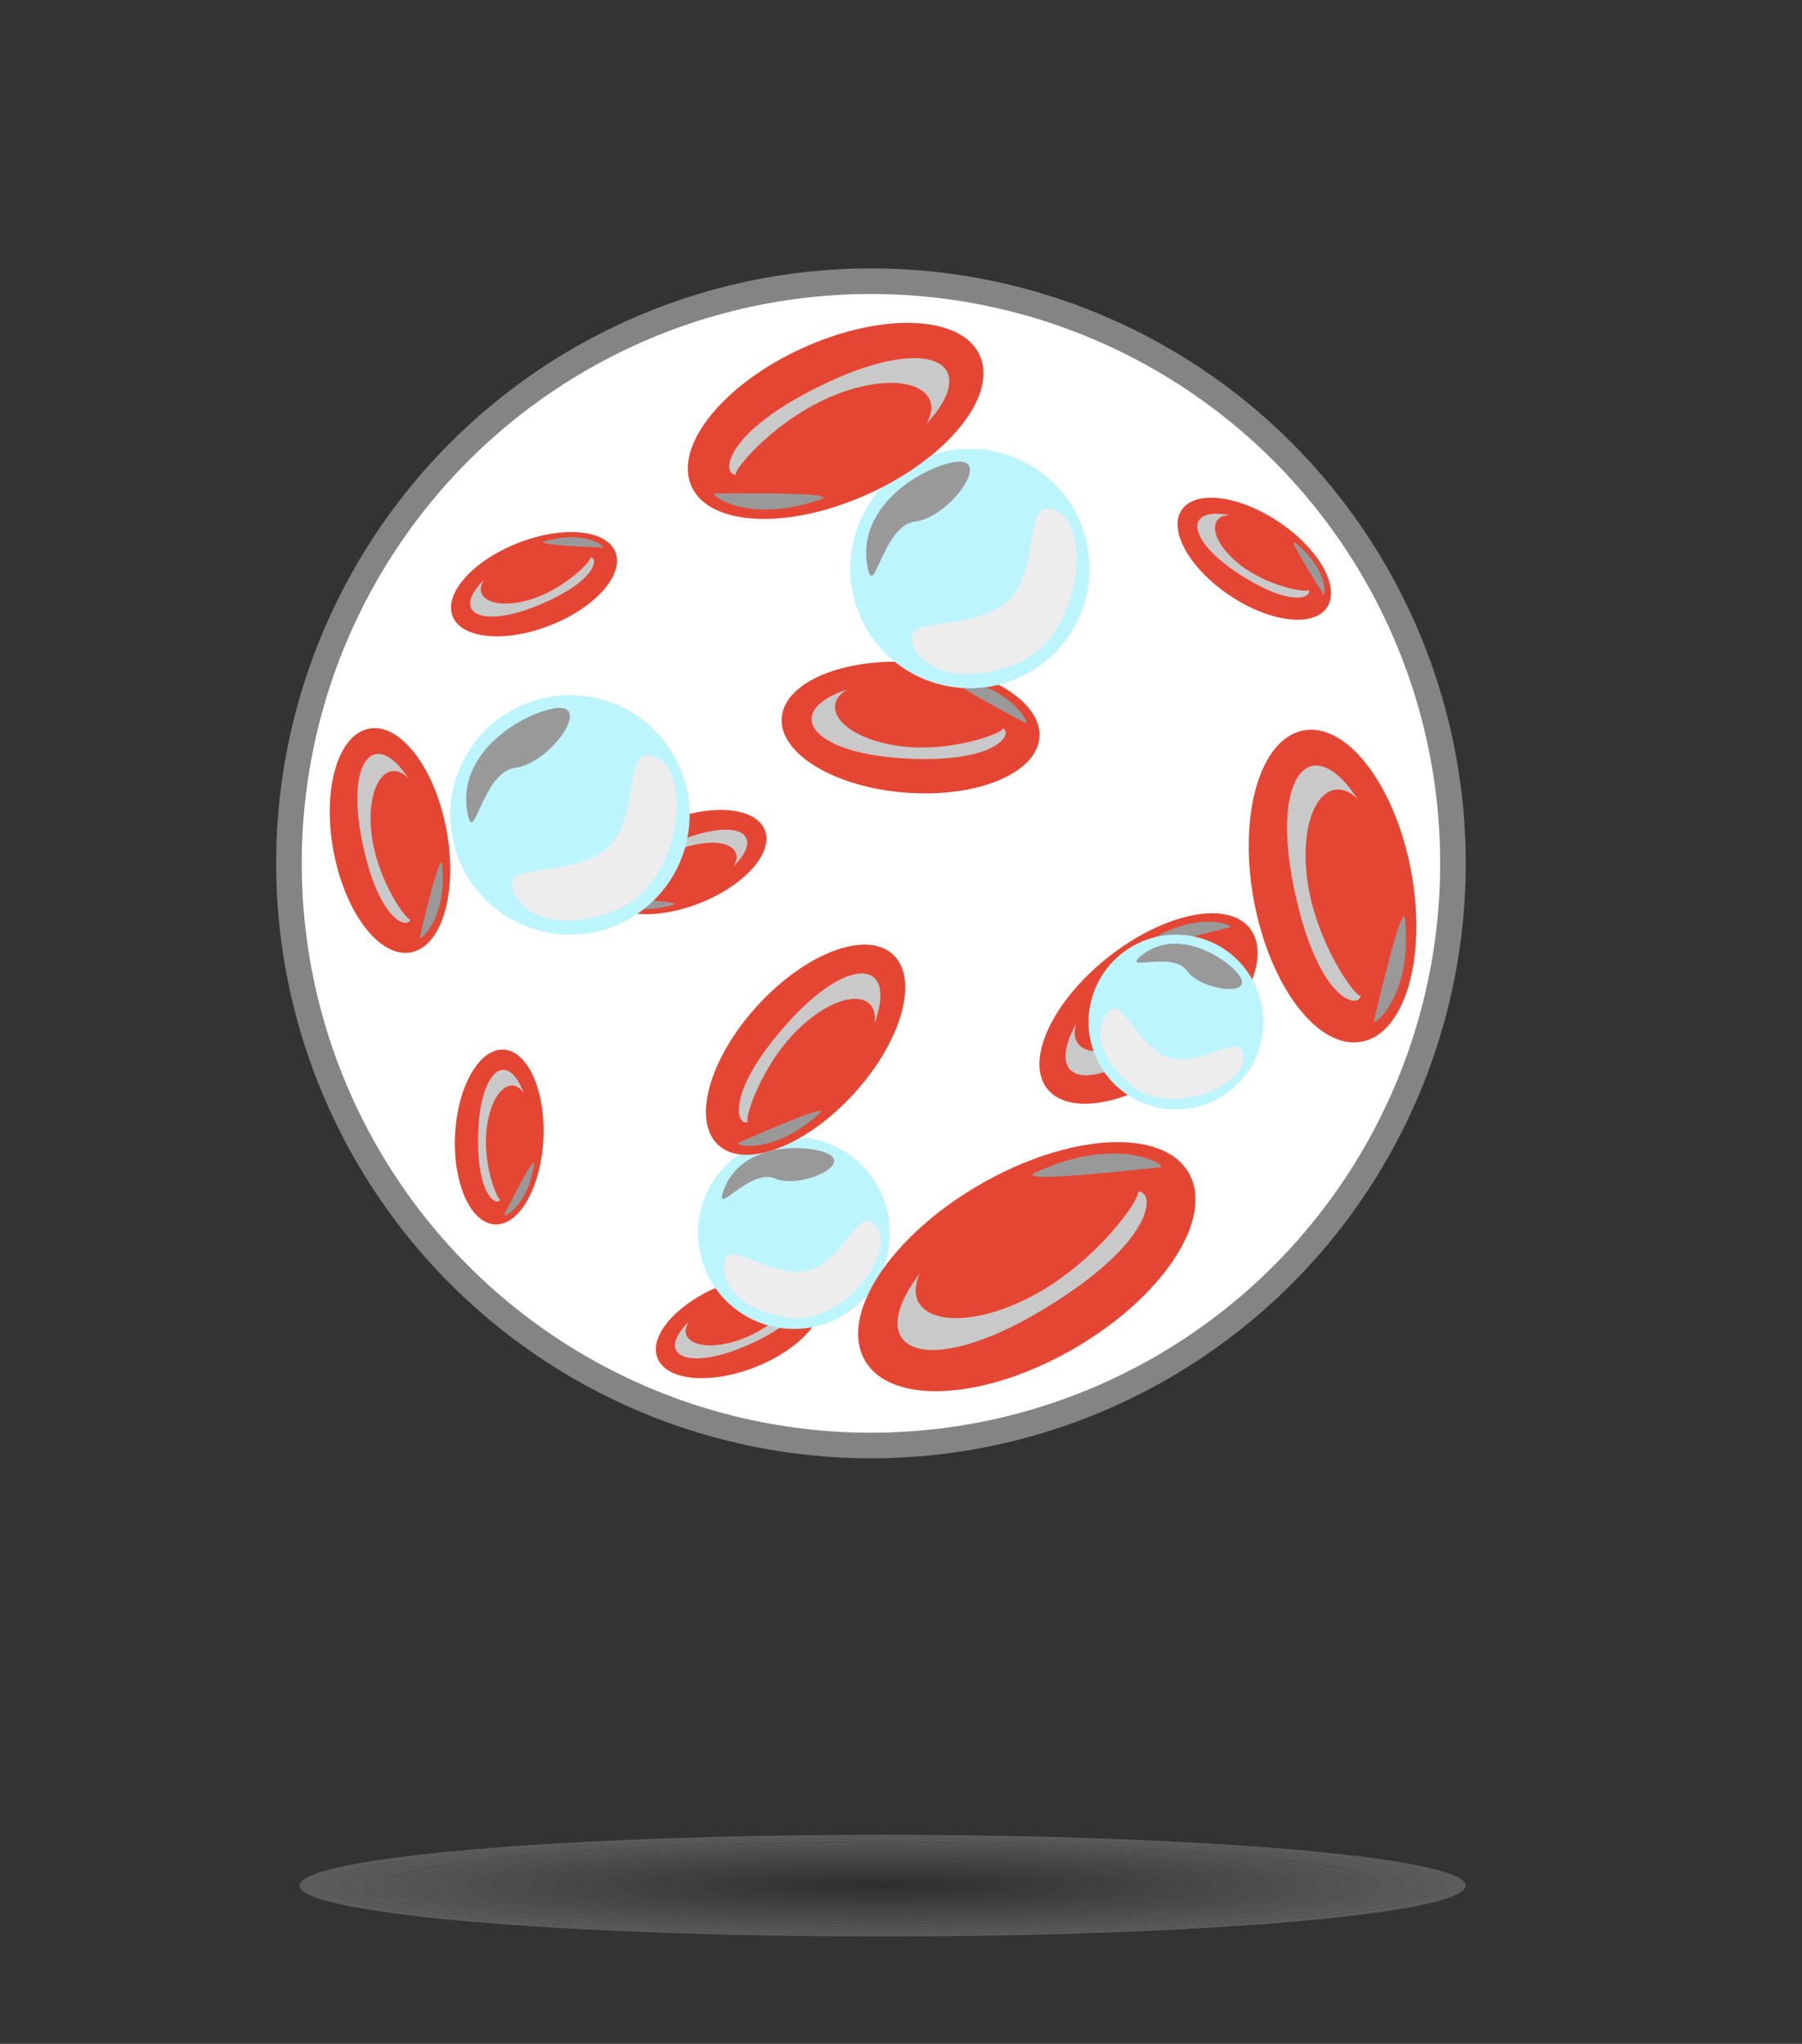 <svg xmlns="http://www.w3.org/2000/svg" xmlns:xlink="http://www.w3.org/1999/xlink" width="112" height="127" viewBox="0 0 112 127">
  <rect x="0" y="0" width="112" height="127" fill="#333333" stroke="none"/>
  <defs>
    <clipPath id="clip-Icons">
      <rect width="112" height="127"/>
    </clipPath>
  </defs>
  <g id="Icons" clip-path="url(#clip-Icons)">
    <rect width="112" height="127" fill="transparent"/>
    <g id="Group_3584" data-name="Group 3584" transform="translate(-1095.421 -1337.952)">
      <g id="Group_1356" data-name="Group 1356" transform="translate(1114.032 1451.963)" opacity="0.2" style="mix-blend-mode: multiply;isolation: isolate">
        <path id="Path_2948" data-name="Path 2948" d="M393.532,364.174c-20.017,0-36.245,1.413-36.245,3.156s16.228,3.156,36.245,3.156,36.245-1.413,36.245-3.156S413.55,364.174,393.532,364.174Zm0,6.2c-19.289,0-34.925-1.361-34.925-3.041s15.636-3.041,34.925-3.041,34.925,1.362,34.925,3.041S412.82,370.371,393.532,370.371Z" transform="translate(-357.287 -364.174)" fill="#fff"/>
        <path id="Path_2949" data-name="Path 2949" d="M395.773,364.484c-19.289,0-34.925,1.361-34.925,3.041s15.636,3.041,34.925,3.041S430.7,369.2,430.7,367.525,415.062,364.484,395.773,364.484Zm0,5.967c-18.56,0-33.605-1.31-33.605-2.926s15.046-2.926,33.605-2.926,33.605,1.31,33.605,2.926S414.333,370.451,395.773,370.451Z" transform="translate(-359.528 -364.369)" fill="#f7f6f6"/>
        <path id="Path_2950" data-name="Path 2950" d="M398.014,364.794c-18.559,0-33.605,1.31-33.605,2.926s15.046,2.926,33.605,2.926,33.605-1.31,33.605-2.926S416.574,364.794,398.014,364.794Zm0,5.737c-17.831,0-32.286-1.258-32.286-2.811s14.455-2.811,32.286-2.811,32.286,1.259,32.286,2.811S415.845,370.531,398.014,370.531Z" transform="translate(-361.769 -364.564)" fill="#eee"/>
        <path id="Path_2951" data-name="Path 2951" d="M400.254,365.1c-17.831,0-32.286,1.259-32.286,2.811s14.455,2.811,32.286,2.811,32.286-1.258,32.286-2.811S418.085,365.1,400.254,365.1Zm0,5.507c-17.1,0-30.966-1.207-30.966-2.7s13.864-2.7,30.966-2.7,30.966,1.207,30.966,2.7S417.356,370.611,400.254,370.611Z" transform="translate(-364.01 -364.759)" fill="#e6e5e5"/>
        <path id="Path_2952" data-name="Path 2952" d="M402.5,365.414c-17.1,0-30.966,1.207-30.966,2.7s13.864,2.7,30.966,2.7,30.966-1.207,30.966-2.7S419.6,365.414,402.5,365.414Zm0,5.278c-16.373,0-29.646-1.156-29.646-2.581s13.273-2.581,29.646-2.581,29.646,1.156,29.646,2.581S418.869,370.692,402.5,370.692Z" transform="translate(-366.251 -364.954)" fill="#ddd"/>
        <path id="Path_2953" data-name="Path 2953" d="M404.737,365.724c-16.373,0-29.646,1.156-29.646,2.581s13.273,2.581,29.646,2.581,29.646-1.156,29.646-2.581S421.11,365.724,404.737,365.724Zm0,5.048c-15.644,0-28.326-1.1-28.326-2.466s12.682-2.466,28.326-2.466,28.326,1.1,28.326,2.466S420.381,370.772,404.737,370.772Z" transform="translate(-368.492 -365.15)" fill="#d5d4d4"/>
        <path id="Path_2954" data-name="Path 2954" d="M406.978,366.034c-15.644,0-28.326,1.1-28.326,2.466s12.682,2.466,28.326,2.466,28.326-1.1,28.326-2.466S422.622,366.034,406.978,366.034Zm0,4.818c-14.915,0-27.006-1.053-27.006-2.352s12.091-2.351,27.006-2.351,27.006,1.053,27.006,2.351S421.893,370.852,406.978,370.852Z" transform="translate(-370.733 -365.345)" fill="#cccbcc"/>
        <path id="Path_2955" data-name="Path 2955" d="M409.218,366.344c-14.915,0-27.006,1.053-27.006,2.352s12.091,2.352,27.006,2.352,27.006-1.053,27.006-2.352S424.133,366.344,409.218,366.344Zm0,4.588c-14.186,0-25.686-1-25.686-2.237s11.5-2.237,25.686-2.237,25.686,1,25.686,2.237S423.4,370.932,409.218,370.932Z" transform="translate(-372.973 -365.54)" fill="#c4c3c3"/>
        <path id="Path_2956" data-name="Path 2956" d="M411.459,366.654c-14.186,0-25.686,1-25.686,2.237s11.5,2.237,25.686,2.237,25.686-1,25.686-2.237S425.645,366.654,411.459,366.654Zm0,4.358c-13.457,0-24.366-.95-24.366-2.122s10.909-2.122,24.366-2.122,24.367.95,24.367,2.122S424.917,371.012,411.459,371.012Z" transform="translate(-375.214 -365.735)" fill="#bbbaba"/>
        <path id="Path_2957" data-name="Path 2957" d="M413.7,366.964c-13.457,0-24.366.95-24.366,2.122s10.909,2.122,24.366,2.122,24.367-.95,24.367-2.122S427.158,366.964,413.7,366.964Zm0,4.128c-12.728,0-23.047-.9-23.047-2.007s10.319-2.007,23.047-2.007,23.047.9,23.047,2.007S426.428,371.092,413.7,371.092Z" transform="translate(-377.455 -365.93)" fill="#b3b1b2"/>
        <path id="Path_2958" data-name="Path 2958" d="M415.941,367.274c-12.728,0-23.047.9-23.047,2.007s10.318,2.007,23.047,2.007,23.047-.9,23.047-2.007S428.669,367.274,415.941,367.274Zm0,3.9c-12,0-21.727-.847-21.727-1.892s9.727-1.892,21.727-1.892,21.727.847,21.727,1.892S427.94,371.173,415.941,371.173Z" transform="translate(-379.696 -366.125)" fill="#aaa9a9"/>
        <path id="Path_2959" data-name="Path 2959" d="M418.182,367.584c-12,0-21.727.847-21.727,1.892s9.727,1.892,21.727,1.892,21.727-.847,21.727-1.892S430.181,367.584,418.182,367.584Zm0,3.669c-11.27,0-20.407-.8-20.407-1.777s9.137-1.777,20.407-1.777,20.407.8,20.407,1.777S429.452,371.253,418.182,371.253Z" transform="translate(-381.937 -366.32)" fill="#a2a0a1"/>
        <path id="Path_2960" data-name="Path 2960" d="M420.423,367.894c-11.27,0-20.407.8-20.407,1.777s9.136,1.777,20.407,1.777,20.407-.8,20.407-1.777S431.693,367.894,420.423,367.894Zm0,3.439c-10.541,0-19.087-.744-19.087-1.662s8.546-1.662,19.087-1.662,19.087.744,19.087,1.662S430.965,371.333,420.423,371.333Z" transform="translate(-384.178 -366.515)" fill="#999898"/>
        <path id="Path_2961" data-name="Path 2961" d="M422.664,368.2c-10.541,0-19.087.744-19.087,1.662s8.546,1.662,19.087,1.662,19.087-.744,19.087-1.662S433.206,368.2,422.664,368.2Zm0,3.209c-9.813,0-17.767-.693-17.767-1.547s7.955-1.547,17.767-1.547,17.767.693,17.767,1.547S432.477,371.413,422.664,371.413Z" transform="translate(-386.419 -366.71)" fill="#918f90"/>
        <path id="Path_2962" data-name="Path 2962" d="M424.9,368.514c-9.813,0-17.767.693-17.767,1.547s7.955,1.547,17.767,1.547,17.767-.693,17.767-1.547S434.717,368.514,424.9,368.514Zm0,2.979c-9.083,0-16.447-.641-16.447-1.432s7.364-1.432,16.447-1.432,16.447.641,16.447,1.432S433.988,371.493,424.9,371.493Z" transform="translate(-388.659 -366.905)" fill="#898687"/>
        <path id="Path_2963" data-name="Path 2963" d="M427.145,368.825c-9.083,0-16.447.641-16.447,1.432s7.364,1.432,16.447,1.432,16.448-.641,16.448-1.432S436.229,368.825,427.145,368.825Zm0,2.749c-8.355,0-15.127-.59-15.127-1.317s6.773-1.317,15.127-1.317,15.128.59,15.128,1.317S435.5,371.574,427.145,371.574Z" transform="translate(-390.901 -367.101)" fill="#807e7e"/>
        <path id="Path_2964" data-name="Path 2964" d="M429.387,369.135c-8.355,0-15.128.59-15.128,1.317s6.773,1.317,15.128,1.317,15.128-.59,15.128-1.317S437.741,369.135,429.387,369.135Zm0,2.519c-7.626,0-13.808-.538-13.808-1.2s6.182-1.2,13.808-1.2,13.808.538,13.808,1.2S437.013,371.654,429.387,371.654Z" transform="translate(-393.142 -367.296)" fill="#787576"/>
        <path id="Path_2965" data-name="Path 2965" d="M431.627,369.445c-7.626,0-13.808.538-13.808,1.2s6.182,1.2,13.808,1.2,13.808-.538,13.808-1.2S439.253,369.445,431.627,369.445Zm0,2.29c-6.9,0-12.488-.487-12.488-1.088s5.591-1.087,12.488-1.087,12.488.487,12.488,1.087S438.524,371.735,431.627,371.735Z" transform="translate(-395.382 -367.491)" fill="#6f6d6d"/>
        <path id="Path_2966" data-name="Path 2966" d="M433.868,369.755c-6.9,0-12.488.487-12.488,1.087s5.591,1.088,12.488,1.088,12.488-.487,12.488-1.088S440.765,369.755,433.868,369.755Zm0,2.06c-6.168,0-11.168-.436-11.168-.973s5-.972,11.168-.972,11.169.435,11.169.972S440.036,371.815,433.868,371.815Z" transform="translate(-397.623 -367.686)" fill="#676465"/>
        <path id="Path_2967" data-name="Path 2967" d="M436.109,370.065c-6.168,0-11.168.435-11.168.972s5,.973,11.168.973,11.168-.436,11.168-.973S442.277,370.065,436.109,370.065Zm0,1.83c-5.439,0-9.848-.384-9.848-.858s4.409-.857,9.848-.857,9.849.384,9.849.857S441.548,371.895,436.109,371.895Z" transform="translate(-399.864 -367.881)" fill="#5e5b5c"/>
        <path id="Path_2968" data-name="Path 2968" d="M438.35,370.375c-5.439,0-9.848.384-9.848.857s4.409.858,9.848.858,9.849-.384,9.849-.858S443.789,370.375,438.35,370.375Zm0,1.6c-4.71,0-8.529-.333-8.529-.743s3.819-.743,8.529-.743,8.529.333,8.529.743S443.061,371.975,438.35,371.975Z" transform="translate(-402.105 -368.077)" fill="#565353"/>
        <path id="Path_2969" data-name="Path 2969" d="M440.591,370.685c-4.71,0-8.529.333-8.529.742s3.819.743,8.529.743,8.529-.332,8.529-.743S445.3,370.685,440.591,370.685Zm0,1.37c-3.981,0-7.209-.281-7.209-.628s3.227-.628,7.209-.628,7.209.281,7.209.628S444.572,372.055,440.591,372.055Z" transform="translate(-404.346 -368.272)" fill="#4d4a4b"/>
        <path id="Path_2970" data-name="Path 2970" d="M442.832,371c-3.981,0-7.209.281-7.209.628s3.227.628,7.209.628,7.209-.281,7.209-.628S446.813,371,442.832,371Zm0,1.141c-3.252,0-5.889-.23-5.889-.513s2.636-.513,5.889-.513,5.889.229,5.889.513S446.084,372.136,442.832,372.136Z" transform="translate(-406.587 -368.467)" fill="#454142"/>
        <path id="Path_2971" data-name="Path 2971" d="M445.073,371.3c-3.252,0-5.889.229-5.889.513s2.637.513,5.889.513,5.889-.23,5.889-.513S448.325,371.3,445.073,371.3Zm0,.911c-2.523,0-4.569-.178-4.569-.4s2.046-.4,4.569-.4,4.569.178,4.569.4S447.6,372.216,445.073,372.216Z" transform="translate(-408.828 -368.662)" fill="#3c393a"/>
        <path id="Path_2972" data-name="Path 2972" d="M447.313,371.615c-2.523,0-4.569.178-4.569.4s2.046.4,4.569.4,4.569-.178,4.569-.4S449.837,371.615,447.313,371.615Zm0,.681a9.571,9.571,0,0,1-3.249-.283,18.805,18.805,0,0,1,6.5,0A9.572,9.572,0,0,1,447.313,372.3Z" transform="translate(-411.068 -368.857)" fill="#343031"/>
        <path id="Path_2973" data-name="Path 2973" d="M449.554,371.925a9.583,9.583,0,0,0-3.249.283,18.805,18.805,0,0,0,6.5,0A9.583,9.583,0,0,0,449.554,371.925Zm0,.451a5.679,5.679,0,0,1-1.929-.168,11.168,11.168,0,0,1,3.859,0A5.679,5.679,0,0,1,449.554,372.376Z" transform="translate(-413.309 -369.052)" fill="#2b2829"/>
        <path id="Path_2974" data-name="Path 2974" d="M451.8,372.235a5.689,5.689,0,0,0-1.929.168,11.168,11.168,0,0,0,3.859,0A5.689,5.689,0,0,0,451.8,372.235Z" transform="translate(-415.55 -369.247)" fill="#231f20"/>
      </g>
      <g id="Group_1369" data-name="Group 1369" transform="translate(-1150.956 811.898)">
        <g id="Group_238" data-name="Group 238" transform="translate(2263.541 542.731)">
          <g id="Group_173" data-name="Group 173" transform="translate(0 0)">
            <g id="Group_171" data-name="Group 171">
              <circle id="Ellipse_22" data-name="Ellipse 22" cx="36.969" cy="36.969" r="36.969" fill="#848484"/>
            </g>
            <g id="Group_172" data-name="Group 172" transform="translate(1.59 1.59)">
              <circle id="Ellipse_23" data-name="Ellipse 23" cx="35.379" cy="35.379" r="35.379" fill="#fff"/>
            </g>
          </g>
          <g id="Group_177" data-name="Group 177" transform="translate(31.114 23.872)">
            <g id="Group_174" data-name="Group 174" transform="translate(0 0)">
              <ellipse id="Ellipse_24" data-name="Ellipse 24" cx="4.058" cy="8.031" rx="4.058" ry="8.031" transform="translate(0 8.092) rotate(-85.624)" fill="#e54633"/>
            </g>
            <g id="Group_175" data-name="Group 175" transform="translate(2.164 2.294)" style="mix-blend-mode: multiply;isolation: isolate">
              <path id="Path_12170" data-name="Path 12170" d="M2527.823,947.133c-3.984,1.325-2.419,3.913,3.432,4.276s6.928-1.533,6.248-1.867c.179.24-3.317,1.611-6.667,1.072S2526.076,948.186,2527.823,947.133Z" transform="translate(-2525.616 -947.133)" fill="#c9c9c9"/>
            </g>
            <g id="Group_176" data-name="Group 176" transform="translate(10.745 1.531)" style="mix-blend-mode: screen;isolation: isolate">
              <path id="Path_12171" data-name="Path 12171" d="M2593.388,941.139c3.887.669,4.829,3.019,4.526,2.851C2597.114,943.544,2592.169,940.929,2593.388,941.139Z" transform="translate(-2593.196 -941.127)" fill="#999"/>
            </g>
          </g>
          <g id="Group_181" data-name="Group 181" transform="translate(19.246 32.344)">
            <g id="Group_178" data-name="Group 178" transform="translate(0 0)">
              <ellipse id="Ellipse_25" data-name="Ellipse 25" cx="5.437" cy="2.747" rx="5.437" ry="2.747" transform="translate(0 3.977) rotate(-21.451)" fill="#e54633"/>
            </g>
            <g id="Group_179" data-name="Group 179" transform="translate(2.334 2.532)" style="mix-blend-mode: multiply;isolation: isolate">
              <path id="Path_12172" data-name="Path 12172" d="M2440.322,1018.021c2.037-1.982.32-3.1-3.352-1.593s-3.77,2.977-3.256,2.981c-.181-.093,1.546-1.96,3.746-2.62S2441.076,1016.863,2440.322,1018.021Z" transform="translate(-2433.489 -1015.731)" fill="#c9c9c9"/>
            </g>
            <g id="Group_180" data-name="Group 180" transform="translate(1.76 6.814)" style="mix-blend-mode: screen;isolation: isolate">
              <path id="Path_12173" data-name="Path 12173" d="M2432.6,1049.856c-2.566.739-3.833-.415-3.6-.4C2429.619,1049.49,2433.4,1049.624,2432.6,1049.856Z" transform="translate(-2428.972 -1049.454)" fill="#999"/>
            </g>
          </g>
          <g id="Group_185" data-name="Group 185" transform="translate(10.851 48.408)">
            <g id="Group_182" data-name="Group 182" transform="translate(0 0)">
              <ellipse id="Ellipse_26" data-name="Ellipse 26" cx="5.437" cy="2.747" rx="5.437" ry="2.747" transform="translate(0 10.86) rotate(-87.159)" fill="#e54633"/>
            </g>
            <g id="Group_183" data-name="Group 183" transform="translate(1.7 1.393)" style="mix-blend-mode: multiply;isolation: isolate">
              <path id="Path_12174" data-name="Path 12174" d="M2365.225,1134.726c-.969-2.672-2.692-1.566-2.831,2.4s1.163,4.661,1.377,4.194c-.159.125-1.151-2.216-.846-4.493S2364.481,1133.562,2365.225,1134.726Z" transform="translate(-2362.384 -1133.266)" fill="#c9c9c9"/>
            </g>
            <g id="Group_184" data-name="Group 184" transform="translate(3.317 7.154)" style="mix-blend-mode: screen;isolation: isolate">
              <path id="Path_12175" data-name="Path 12175" d="M2376.965,1178.764c-.382,2.643-1.955,3.323-1.847,3.115C2375.405,1181.33,2377.085,1177.935,2376.965,1178.764Z" transform="translate(-2375.113 -1178.635)" fill="#999"/>
            </g>
          </g>
          <g id="Group_189" data-name="Group 189" transform="translate(54.747 12.731)">
            <g id="Group_186" data-name="Group 186" transform="translate(0 0)">
              <ellipse id="Ellipse_27" data-name="Ellipse 27" cx="2.747" cy="5.437" rx="2.747" ry="5.437" transform="translate(0 4.562) rotate(-56.145)" fill="#e54633"/>
            </g>
            <g id="Group_187" data-name="Group 187" transform="translate(2.507 2.512)" style="mix-blend-mode: multiply;isolation: isolate">
              <path id="Path_12176" data-name="Path 12176" d="M2716.434,861.213c-2.789-.546-2.729,1.5.6,3.663s4.594,1.4,4.3.981c.026.2-2.492-.155-4.286-1.589S2715.053,861.251,2716.434,861.213Z" transform="translate(-2714.433 -861.123)" fill="#c9c9c9"/>
            </g>
            <g id="Group_188" data-name="Group 188" transform="translate(8.501 4.288)" style="mix-blend-mode: screen;isolation: isolate">
              <path id="Path_12177" data-name="Path 12177" d="M2761.769,875.163c2.069,1.689,1.84,3.388,1.718,3.188C2763.164,877.822,2761.12,874.633,2761.769,875.163Z" transform="translate(-2761.643 -875.103)" fill="#999"/>
            </g>
          </g>
          <g id="Group_193" data-name="Group 193" transform="translate(9.961 15.077)">
            <g id="Group_190" data-name="Group 190" transform="translate(0 0)">
              <ellipse id="Ellipse_28" data-name="Ellipse 28" cx="5.437" cy="2.747" rx="5.437" ry="2.747" transform="translate(0 3.982) rotate(-21.483)" fill="#e54633"/>
            </g>
            <g id="Group_191" data-name="Group 191" transform="translate(2.095 2.88)" style="mix-blend-mode: multiply;isolation: isolate">
              <path id="Path_12178" data-name="Path 12178" d="M2359.354,883.888c-2.036,1.984-.318,3.1,3.354,1.591s3.767-2.979,3.254-2.982c.18.093-1.545,1.961-3.745,2.622S2358.6,885.046,2359.354,883.888Z" transform="translate(-2358.486 -882.497)" fill="#c9c9c9"/>
            </g>
            <g id="Group_192" data-name="Group 192" transform="translate(6.63 1.627)" style="mix-blend-mode: screen;isolation: isolate">
              <path id="Path_12179" data-name="Path 12179" d="M2394.309,872.874c2.566-.74,3.833.413,3.6.4C2397.289,873.239,2393.5,873.107,2394.309,872.874Z" transform="translate(-2394.197 -872.626)" fill="#999"/>
            </g>
          </g>
          <g id="Group_197" data-name="Group 197" transform="translate(22.693 61.168)">
            <g id="Group_194" data-name="Group 194" transform="translate(0 0)">
              <ellipse id="Ellipse_29" data-name="Ellipse 29" cx="5.437" cy="2.747" rx="5.437" ry="2.747" transform="matrix(0.931, -0.366, 0.366, 0.931, 0, 3.982)" fill="#e54633"/>
            </g>
            <g id="Group_195" data-name="Group 195" transform="translate(2.095 2.881)" style="mix-blend-mode: multiply;isolation: isolate">
              <path id="Path_12180" data-name="Path 12180" d="M2459.624,1246.868c-2.037,1.984-.318,3.1,3.353,1.591s3.768-2.979,3.254-2.982c.18.093-1.544,1.961-3.745,2.622S2458.87,1248.025,2459.624,1246.868Z" transform="translate(-2458.755 -1245.477)" fill="#c9c9c9"/>
            </g>
            <g id="Group_196" data-name="Group 196" transform="translate(6.63 1.627)" style="mix-blend-mode: screen;isolation: isolate">
              <path id="Path_12181" data-name="Path 12181" d="M2494.578,1235.854c2.565-.74,3.833.413,3.6.4C2497.558,1236.219,2493.772,1236.087,2494.578,1235.854Z" transform="translate(-2494.466 -1235.606)" fill="#999"/>
            </g>
          </g>
          <g id="Group_201" data-name="Group 201" transform="translate(23.75 51.505)">
            <g id="Group_198" data-name="Group 198" transform="translate(0 0)">
              <circle id="Ellipse_30" data-name="Ellipse 30" cx="5.963" cy="5.963" r="5.963" transform="translate(0 8.432) rotate(-45)" fill="#bdf5ff"/>
            </g>
            <g id="Group_199" data-name="Group 199" transform="translate(4.069 7.677)" style="mix-blend-mode: multiply;isolation: isolate">
              <path id="Path_12182" data-name="Path 12182" d="M2488.388,1210.041c1.968-1.01,2.774-4.059,3.807-2.416s-2.2,6.053-5.592,5.537c-4.06-.618-4.344-3.218-3.74-3.829S2486.357,1211.082,2488.388,1210.041Z" transform="translate(-2482.621 -1207.148)" fill="#ededed"/>
            </g>
            <g id="Group_200" data-name="Group 200" transform="translate(3.955 3.156)" style="mix-blend-mode: screen;isolation: isolate">
              <path id="Path_12183" data-name="Path 12183" d="M2488.194,1171.844c-1.41-.556-5.3-.606-6.354,2.3-.656,1.8,1.617-1.379,3.178-.709S2489.989,1172.552,2488.194,1171.844Z" transform="translate(-2481.724 -1171.546)" fill="#999"/>
            </g>
          </g>
          <g id="Group_205" data-name="Group 205" transform="translate(24.491 39.885)">
            <g id="Group_202" data-name="Group 202" transform="translate(0 0)">
              <ellipse id="Ellipse_31" data-name="Ellipse 31" cx="8.031" cy="4.058" rx="8.031" ry="4.058" transform="translate(0 11.853) rotate(-47.561)" fill="#e54633"/>
            </g>
            <g id="Group_203" data-name="Group 203" transform="translate(4.267 3.922)" style="mix-blend-mode: multiply;isolation: isolate">
              <path id="Path_12184" data-name="Path 12184" d="M2498.459,1089.166c1.413-3.954-1.59-4.317-5.482.066s-3.065,6.4-2.381,6.07c-.3-.007.776-3.6,3.266-5.91S2498.708,1087.14,2498.459,1089.166Z" transform="translate(-2490.018 -1086.071)" fill="#c9c9c9"/>
            </g>
            <g id="Group_204" data-name="Group 204" transform="translate(4.187 12.468)" style="mix-blend-mode: screen;isolation: isolate">
              <path id="Path_12185" data-name="Path 12185" d="M2494.458,1153.553c-2.923,2.648-5.354,1.941-5.035,1.806C2490.269,1155,2495.376,1152.722,2494.458,1153.553Z" transform="translate(-2489.396 -1153.372)" fill="#999"/>
            </g>
          </g>
          <g id="Group_209" data-name="Group 209" transform="translate(33.646 51.113)">
            <g id="Group_206" data-name="Group 206" transform="translate(0 0)">
              <ellipse id="Ellipse_32" data-name="Ellipse 32" cx="11.628" cy="5.875" rx="11.628" ry="5.875" transform="matrix(0.865, -0.502, 0.502, 0.865, 0, 11.672)" fill="#e54633"/>
            </g>
            <g id="Group_207" data-name="Group 207" transform="translate(4.975 6.261)" style="mix-blend-mode: multiply;isolation: isolate">
              <path id="Path_12186" data-name="Path 12186" d="M2569.069,1197.979c-3.667,4.849.323,6.652,7.6,2.287s7.01-7.511,5.923-7.352c.411.139-2.636,4.643-7.076,6.747S2567.847,1200.669,2569.069,1197.979Z" transform="translate(-2567.685 -1192.909)" fill="#c9c9c9"/>
            </g>
            <g id="Group_208" data-name="Group 208" transform="translate(13.361 3.889)" style="mix-blend-mode: screen;isolation: isolate">
              <path id="Path_12187" data-name="Path 12187" d="M2633.948,1175.39c5.187-2.39,8.239-.358,7.739-.311C2640.366,1175.2,2632.32,1176.14,2633.948,1175.39Z" transform="translate(-2633.731 -1174.229)" fill="#999"/>
            </g>
          </g>
          <g id="Group_213" data-name="Group 213" transform="translate(45.405 37.82)">
            <g id="Group_210" data-name="Group 210" transform="translate(0 0)">
              <ellipse id="Ellipse_33" data-name="Ellipse 33" cx="8.031" cy="4.058" rx="8.031" ry="4.058" transform="translate(0 9.979) rotate(-38.411)" fill="#e54633"/>
            </g>
            <g id="Group_211" data-name="Group 211" transform="translate(3.657 4.291)" style="mix-blend-mode: multiply;isolation: isolate">
              <path id="Path_12188" data-name="Path 12188" d="M2650.575,1077.531c-2.024,3.679.882,4.515,5.423.807s4.042-5.831,3.316-5.614c.294.054-1.34,3.435-4.164,5.316S2650.007,1079.491,2650.575,1077.531Z" transform="translate(-2649.92 -1072.708)" fill="#c9c9c9"/>
            </g>
            <g id="Group_212" data-name="Group 212" transform="translate(8.489 2.773)" style="mix-blend-mode: screen;isolation: isolate">
              <path id="Path_12189" data-name="Path 12189" d="M2688.1,1062.087c3.306-2.149,5.594-1.065,5.258-.983C2692.472,1061.321,2687.066,1062.762,2688.1,1062.087Z" transform="translate(-2687.972 -1060.759)" fill="#999"/>
            </g>
          </g>
          <g id="Group_217" data-name="Group 217" transform="translate(34.48 10.013)">
            <g id="Group_214" data-name="Group 214" transform="translate(0 0)">
              <circle id="Ellipse_34" data-name="Ellipse 34" cx="7.439" cy="7.439" r="7.439" transform="matrix(0.177, -0.984, 0.984, 0.177, 0, 14.642)" fill="#bdf5ff"/>
            </g>
            <g id="Group_215" data-name="Group 215" transform="translate(5.035 4.903)" style="mix-blend-mode: multiply;isolation: isolate">
              <path id="Path_12190" data-name="Path 12190" d="M2581.184,863.724c1.506-2.313.49-6.114,2.627-4.975s1.365,7.919-2.627,9.46c-4.779,1.845-6.7-.794-6.422-1.83S2579.63,866.11,2581.184,863.724Z" transform="translate(-2574.736 -858.541)" fill="#ededed"/>
            </g>
            <g id="Group_216" data-name="Group 216" transform="translate(2.192 1.992)" style="mix-blend-mode: screen;isolation: isolate">
              <path id="Path_12191" data-name="Path 12191" d="M2557.865,835.642c-1.871.271-6.111,2.624-5.455,6.43.407,2.361.9-2.495,3-2.736S2560.248,835.3,2557.865,835.642Z" transform="translate(-2552.342 -835.619)" fill="#999"/>
            </g>
          </g>
          <g id="Group_221" data-name="Group 221" transform="translate(58.968 27.798)">
            <g id="Group_218" data-name="Group 218" transform="translate(0 0)">
              <ellipse id="Ellipse_35" data-name="Ellipse 35" cx="4.971" cy="9.839" rx="4.971" ry="9.839" transform="translate(0 1.821) rotate(-10.554)" fill="#e54633"/>
            </g>
            <g id="Group_219" data-name="Group 219" transform="translate(3.864 3.094)" style="mix-blend-mode: multiply;isolation: isolate">
              <path id="Path_12192" data-name="Path 12192" d="M2762.736,986.433c-2.826-4.3-5.4-1.629-3.978,5.412s4,7.718,4.182,6.806c-.227.288-2.954-3.418-3.374-7.554S2760.937,984.7,2762.736,986.433Z" transform="translate(-2758.355 -984.36)" fill="#c9c9c9"/>
            </g>
            <g id="Group_220" data-name="Group 220" transform="translate(9.257 12.482)" style="mix-blend-mode: screen;isolation: isolate">
              <path id="Path_12193" data-name="Path 12193" d="M2802.776,1058.508c.435,4.813-2.05,6.67-1.946,6.259C2801.1,1063.679,2802.639,1057,2802.776,1058.508Z" transform="translate(-2800.827 -1058.287)" fill="#999"/>
            </g>
          </g>
          <g id="Group_225" data-name="Group 225" transform="translate(2.267 27.942)">
            <g id="Group_222" data-name="Group 222" transform="translate(0 0)">
              <ellipse id="Ellipse_36" data-name="Ellipse 36" cx="3.573" cy="7.072" rx="3.573" ry="7.072" transform="translate(0 1.309) rotate(-10.554)" fill="#e54633"/>
            </g>
            <g id="Group_223" data-name="Group 223" transform="translate(2.777 2.224)" style="mix-blend-mode: multiply;isolation: isolate">
              <path id="Path_12194" data-name="Path 12194" d="M2306.409,980.13c-2.032-3.09-3.878-1.171-2.86,3.89s2.876,5.547,3.006,4.892c-.163.207-2.124-2.457-2.425-5.43S2305.115,978.881,2306.409,980.13Z" transform="translate(-2303.26 -978.64)" fill="#c9c9c9"/>
            </g>
            <g id="Group_224" data-name="Group 224" transform="translate(6.653 8.971)" style="mix-blend-mode: screen;isolation: isolate">
              <path id="Path_12195" data-name="Path 12195" d="M2335.187,1031.936c.313,3.459-1.473,4.794-1.4,4.5C2333.987,1035.652,2335.089,1030.85,2335.187,1031.936Z" transform="translate(-2333.786 -1031.777)" fill="#999"/>
            </g>
          </g>
          <g id="Group_229" data-name="Group 229" transform="translate(23.759 0.871)">
            <g id="Group_226" data-name="Group 226" transform="translate(0 0)">
              <ellipse id="Ellipse_37" data-name="Ellipse 37" cx="9.839" cy="4.972" rx="9.839" ry="4.972" transform="translate(0 8.161) rotate(-24.499)" fill="#e54633"/>
            </g>
            <g id="Group_227" data-name="Group 227" transform="translate(4.405 4.705)" style="mix-blend-mode: multiply;isolation: isolate">
              <path id="Path_12196" data-name="Path 12196" d="M2497.583,789.092c3.49-3.779.28-5.629-6.212-2.557s-6.527,5.744-5.6,5.7c-.335-.151,2.6-3.691,6.518-5.1S2498.835,786.927,2497.583,789.092Z" transform="translate(-2485.341 -784.99)" fill="#c9c9c9"/>
            </g>
            <g id="Group_228" data-name="Group 228" transform="translate(3.455 13.108)" style="mix-blend-mode: screen;isolation: isolate">
              <path id="Path_12197" data-name="Path 12197" d="M2484.455,851.552c-4.566,1.582-6.967-.382-6.543-.38C2479.034,851.176,2485.887,851.055,2484.455,851.552Z" transform="translate(-2477.864 -851.162)" fill="#999"/>
            </g>
          </g>
          <g id="Group_233" data-name="Group 233" transform="translate(9.706 25.407)">
            <g id="Group_230" data-name="Group 230" transform="translate(0 0)">
              <circle id="Ellipse_38" data-name="Ellipse 38" cx="7.439" cy="7.439" r="7.439" transform="translate(0 14.678) rotate(-80.61)" fill="#bdf5ff"/>
            </g>
            <g id="Group_231" data-name="Group 231" transform="translate(4.948 4.816)" style="mix-blend-mode: multiply;isolation: isolate">
              <path id="Path_12198" data-name="Path 12198" d="M2385.393,984.27c1.507-2.313.49-6.114,2.628-4.975s1.364,7.919-2.628,9.46c-4.78,1.845-6.7-.794-6.422-1.83S2383.839,986.656,2385.393,984.27Z" transform="translate(-2378.945 -979.087)" fill="#ededed"/>
            </g>
            <g id="Group_232" data-name="Group 232" transform="translate(2.104 1.905)" style="mix-blend-mode: screen;isolation: isolate">
              <path id="Path_12199" data-name="Path 12199" d="M2362.075,956.188c-1.871.271-6.111,2.624-5.455,6.43.406,2.36.9-2.495,3-2.737S2364.457,955.842,2362.075,956.188Z" transform="translate(-2356.552 -956.166)" fill="#999"/>
            </g>
          </g>
          <g id="Group_237" data-name="Group 237" transform="translate(48.565 39.47)">
            <g id="Group_234" data-name="Group 234" transform="translate(0 0)">
              <circle id="Ellipse_39" data-name="Ellipse 39" cx="5.433" cy="5.433" r="5.433" transform="translate(0 5.161) rotate(-28.358)" fill="#bdf5ff"/>
            </g>
            <g id="Group_235" data-name="Group 235" transform="translate(2.665 6.519)" style="mix-blend-mode: multiply;isolation: isolate">
              <path id="Path_12200" data-name="Path 12200" d="M2671.773,1106.42c2.011.144,4.079-1.851,4.108-.083s-4.575,3.675-6.973,1.67c-2.87-2.4-1.864-4.559-1.1-4.75S2669.7,1106.272,2671.773,1106.42Z" transform="translate(-2666.995 -1103.25)" fill="#ededed"/>
            </g>
            <g id="Group_236" data-name="Group 236" transform="translate(4.899 2.491)" style="mix-blend-mode: screen;isolation: isolate">
              <path id="Path_12201" data-name="Path 12201" d="M2690.953,1073.462c-.835-1.1-3.839-2.974-6.038-1.208-1.364,1.1,1.911-.31,2.811.95S2692.018,1074.861,2690.953,1073.462Z" transform="translate(-2684.587 -1071.528)" fill="#999"/>
            </g>
          </g>
        </g>
      </g>
    </g>
  </g>
</svg>
